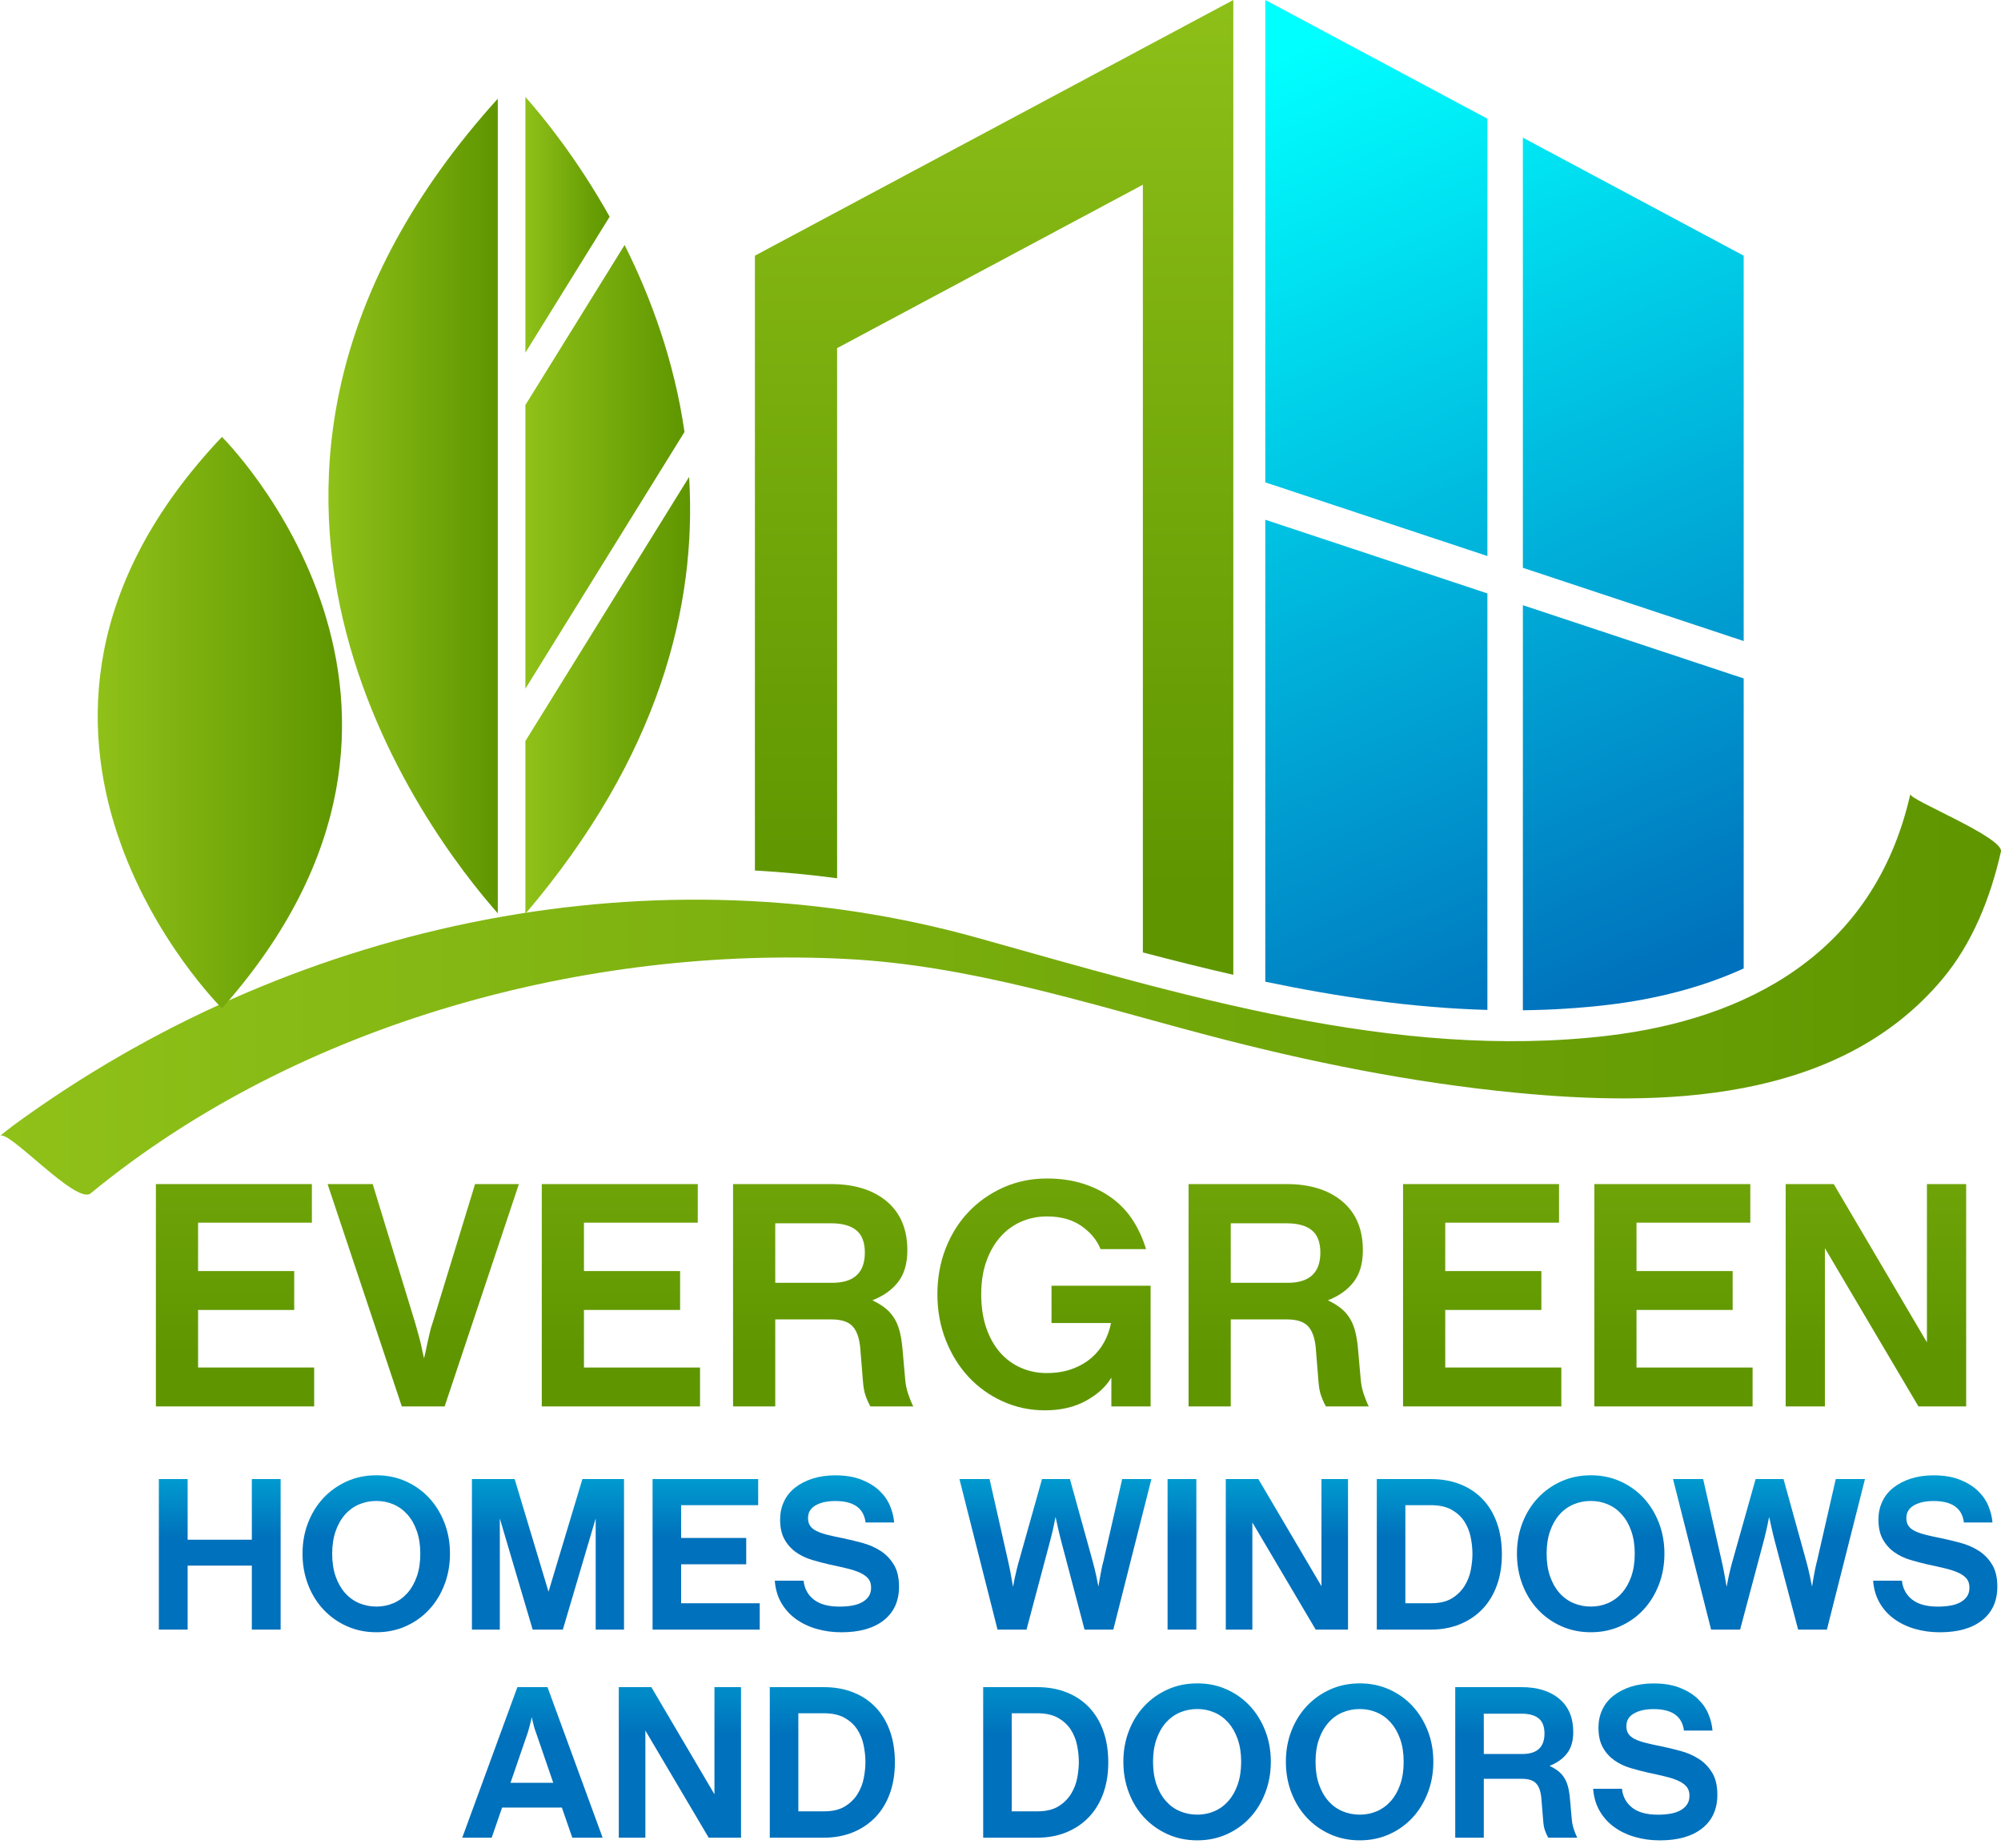 <svg width="144" height="133" viewBox="0 0 144 133" fill="none" xmlns="http://www.w3.org/2000/svg">
<path d="M11.219 85.217H22.444V87.994H14.255V91.477H21.173V94.276H14.255V98.418H22.608V101.218H11.219L11.219 85.217Z" fill="url(#paint0_linear_8094_29)"/>
<path d="M23.574 85.217H26.821L29.88 95.218C29.943 95.437 30.013 95.689 30.092 95.971C30.171 96.253 30.241 96.528 30.304 96.795C30.367 97.109 30.437 97.43 30.516 97.76C30.595 97.43 30.665 97.109 30.728 96.795C30.791 96.528 30.854 96.25 30.916 95.96C30.979 95.669 31.049 95.423 31.128 95.219L34.187 85.218H37.341L31.998 101.219H28.916L23.574 85.217Z" fill="url(#paint1_linear_8094_29)"/>
<path d="M38.989 85.217H50.214V87.994H42.024V91.477H48.943V94.276H42.024V98.418H50.377V101.218H38.988L38.989 85.217Z" fill="url(#paint2_linear_8094_29)"/>
<path d="M52.754 85.217H59.813C61.492 85.217 62.825 85.632 63.814 86.462C64.802 87.292 65.297 88.468 65.297 89.987C65.297 90.927 65.077 91.682 64.638 92.255C64.199 92.826 63.579 93.269 62.779 93.582C63.108 93.74 63.399 93.912 63.65 94.1C63.901 94.289 64.116 94.517 64.297 94.784C64.477 95.051 64.618 95.365 64.72 95.727C64.822 96.088 64.896 96.527 64.944 97.045L65.132 99.167C65.163 99.591 65.238 99.976 65.356 100.322C65.474 100.667 65.595 100.966 65.721 101.217H62.638C62.512 100.999 62.398 100.746 62.297 100.464C62.195 100.182 62.128 99.813 62.097 99.359L61.908 97.029C61.845 96.307 61.661 95.781 61.355 95.451C61.05 95.122 60.544 94.957 59.838 94.957H55.79V101.217H52.754V85.217ZM59.884 92.323C61.453 92.323 62.238 91.597 62.238 90.147C62.238 89.413 62.033 88.879 61.626 88.543C61.218 88.208 60.614 88.04 59.814 88.04H55.79V92.322L59.884 92.323Z" fill="url(#paint3_linear_8094_29)"/>
<path d="M75.202 101.5C74.12 101.5 73.104 101.283 72.154 100.853C71.205 100.421 70.386 99.833 69.695 99.088C69.004 98.343 68.46 97.46 68.059 96.44C67.659 95.42 67.459 94.322 67.459 93.146C67.459 91.969 67.655 90.874 68.048 89.862C68.439 88.851 68.988 87.972 69.695 87.227C70.401 86.482 71.236 85.894 72.201 85.462C73.165 85.031 74.213 84.815 75.343 84.815C76.299 84.815 77.17 84.941 77.955 85.191C78.739 85.442 79.433 85.791 80.037 86.239C80.641 86.686 81.143 87.223 81.543 87.85C81.943 88.477 82.252 89.16 82.473 89.897H79.202C78.934 89.238 78.472 88.682 77.814 88.227C77.155 87.772 76.331 87.545 75.343 87.545C74.699 87.545 74.091 87.666 73.518 87.909C72.946 88.153 72.444 88.513 72.013 88.992C71.581 89.47 71.24 90.059 70.989 90.757C70.738 91.455 70.612 92.251 70.612 93.146C70.612 94.056 70.734 94.863 70.977 95.569C71.22 96.275 71.554 96.868 71.977 97.346C72.4 97.825 72.899 98.19 73.471 98.44C74.044 98.691 74.659 98.817 75.318 98.817C76.008 98.817 76.62 98.719 77.154 98.522C77.688 98.327 78.146 98.063 78.531 97.734C78.915 97.404 79.224 97.025 79.46 96.592C79.695 96.16 79.86 95.702 79.954 95.216H75.671V92.534H82.802V101.217H79.978V99.146C79.586 99.805 78.974 100.362 78.142 100.817C77.312 101.272 76.331 101.5 75.202 101.5Z" fill="url(#paint4_linear_8094_29)"/>
<path d="M85.535 85.217H92.594C94.273 85.217 95.607 85.632 96.595 86.462C97.584 87.292 98.078 88.468 98.078 89.987C98.078 90.927 97.858 91.682 97.419 92.255C96.979 92.826 96.36 93.269 95.56 93.582C95.89 93.74 96.18 93.912 96.43 94.1C96.681 94.289 96.897 94.517 97.078 94.784C97.259 95.051 97.4 95.365 97.501 95.727C97.603 96.088 97.678 96.527 97.725 97.045L97.913 99.167C97.945 99.591 98.019 99.976 98.137 100.322C98.254 100.667 98.376 100.966 98.501 101.217H95.418C95.292 100.999 95.179 100.746 95.077 100.464C94.975 100.182 94.909 99.813 94.877 99.359L94.689 97.029C94.626 96.307 94.442 95.781 94.136 95.451C93.831 95.122 93.324 94.957 92.618 94.957H88.57V101.217H85.535V85.217ZM92.665 92.323C94.234 92.323 95.018 91.597 95.018 90.147C95.018 89.413 94.814 88.879 94.406 88.543C93.998 88.208 93.394 88.04 92.594 88.04H88.57V92.322L92.665 92.323Z" fill="url(#paint5_linear_8094_29)"/>
<path d="M100.969 85.217H112.194V87.994H104.005V91.477H110.923V94.276H104.005V98.418H112.359V101.218H100.969L100.969 85.217Z" fill="url(#paint6_linear_8094_29)"/>
<path d="M114.735 85.217H125.96V87.994H117.77V91.477H124.689V94.276H117.77V98.418H126.124V101.218H114.734L114.735 85.217Z" fill="url(#paint7_linear_8094_29)"/>
<path d="M128.504 85.217H131.964L138.669 96.606V85.217H141.493V101.218H138.058L131.327 89.828V101.218H128.504V85.217Z" fill="url(#paint8_linear_8094_29)"/>
<path d="M11.432 106.446H13.503V110.811H18.123V106.446H20.195V117.28H18.123V112.675H13.503V117.28H11.432V106.446Z" fill="url(#paint9_linear_8094_29)"/>
<path d="M27.092 117.471C26.317 117.471 25.605 117.324 24.958 117.033C24.309 116.741 23.749 116.343 23.277 115.837C22.804 115.333 22.435 114.735 22.17 114.045C21.904 113.355 21.771 112.611 21.771 111.814C21.771 111.017 21.904 110.277 22.17 109.592C22.435 108.907 22.804 108.312 23.277 107.807C23.749 107.303 24.31 106.905 24.958 106.612C25.605 106.32 26.317 106.174 27.092 106.174C27.857 106.174 28.563 106.32 29.212 106.612C29.859 106.905 30.417 107.303 30.884 107.807C31.352 108.312 31.718 108.907 31.984 109.592C32.25 110.277 32.382 111.018 32.382 111.814C32.382 112.61 32.25 113.355 31.984 114.045C31.719 114.735 31.352 115.334 30.884 115.837C30.417 116.343 29.859 116.741 29.212 117.033C28.563 117.324 27.857 117.471 27.092 117.471ZM27.092 115.623C27.527 115.623 27.936 115.541 28.319 115.376C28.702 115.212 29.037 114.967 29.323 114.643C29.61 114.319 29.835 113.921 30 113.448C30.165 112.975 30.247 112.43 30.247 111.814C30.247 111.209 30.164 110.67 30 110.197C29.836 109.724 29.61 109.326 29.323 109.002C29.036 108.678 28.702 108.434 28.319 108.269C27.937 108.105 27.528 108.022 27.092 108.022C26.646 108.022 26.229 108.105 25.841 108.269C25.454 108.433 25.117 108.678 24.83 109.002C24.543 109.326 24.317 109.724 24.152 110.197C23.988 110.67 23.905 111.209 23.905 111.814C23.905 112.43 23.988 112.975 24.152 113.448C24.317 113.921 24.543 114.319 24.83 114.643C25.117 114.967 25.454 115.211 25.841 115.376C26.229 115.54 26.646 115.623 27.092 115.623Z" fill="url(#paint10_linear_8094_29)"/>
<path d="M33.961 106.446H37.036L39.474 114.556L41.912 106.446H44.907V117.28H42.868V109.281L40.505 117.28H38.333L35.969 109.281V117.28H33.962V106.446H33.961Z" fill="url(#paint11_linear_8094_29)"/>
<path d="M46.961 106.446H54.562V108.325H49.017V110.684H53.701V112.58H49.017V115.385H54.673V117.281H46.962V106.446H46.961Z" fill="url(#paint12_linear_8094_29)"/>
<path d="M60.553 117.473C59.916 117.473 59.316 117.39 58.753 117.226C58.189 117.062 57.693 116.822 57.263 116.509C56.833 116.196 56.485 115.808 56.22 115.346C55.955 114.884 55.8 114.356 55.758 113.761H57.829C57.892 114.334 58.139 114.789 58.569 115.123C58.999 115.458 59.613 115.625 60.409 115.625C60.739 115.625 61.041 115.602 61.318 115.553C61.593 115.506 61.833 115.426 62.035 115.314C62.236 115.203 62.396 115.062 62.513 114.892C62.63 114.723 62.688 114.51 62.688 114.255C62.688 113.989 62.618 113.775 62.481 113.609C62.343 113.445 62.146 113.304 61.891 113.188C61.636 113.071 61.322 112.967 60.951 112.877C60.579 112.787 60.165 112.693 59.708 112.598C59.283 112.502 58.858 112.391 58.434 112.264C58.008 112.136 57.626 111.953 57.287 111.714C56.947 111.475 56.67 111.168 56.458 110.79C56.246 110.414 56.14 109.933 56.14 109.348C56.14 108.892 56.231 108.466 56.413 108.074C56.595 107.681 56.861 107.346 57.208 107.07C57.556 106.795 57.975 106.576 58.465 106.417C58.955 106.258 59.503 106.178 60.108 106.178C60.83 106.178 61.452 106.28 61.972 106.481C62.493 106.683 62.926 106.946 63.271 107.27C63.616 107.594 63.873 107.958 64.044 108.361C64.213 108.765 64.315 109.168 64.347 109.572H62.291C62.163 108.542 61.436 108.026 60.108 108.026C59.535 108.026 59.065 108.129 58.699 108.337C58.332 108.544 58.149 108.849 58.149 109.252C58.149 109.475 58.199 109.662 58.3 109.81C58.4 109.959 58.553 110.084 58.76 110.185C58.965 110.286 59.225 110.376 59.537 110.456C59.848 110.535 60.221 110.618 60.654 110.703C61.119 110.799 61.592 110.912 62.073 111.045C62.554 111.178 62.987 111.369 63.373 111.618C63.759 111.868 64.076 112.197 64.324 112.607C64.573 113.015 64.697 113.544 64.697 114.192C64.697 115.221 64.333 116.027 63.605 116.606C62.877 117.183 61.86 117.473 60.553 117.473Z" fill="url(#paint13_linear_8094_29)"/>
<path d="M69.045 106.446H71.212L72.534 112.293C72.64 112.75 72.725 113.175 72.789 113.567C72.831 113.781 72.869 113.992 72.901 114.205C72.943 113.992 72.986 113.775 73.029 113.552C73.071 113.361 73.118 113.154 73.173 112.93C73.225 112.707 73.284 112.49 73.348 112.277L74.988 106.446H76.996L78.605 112.261C78.658 112.452 78.711 112.654 78.764 112.866C78.818 113.079 78.864 113.276 78.9 113.456C78.936 113.637 78.969 113.796 78.995 113.934C79.022 114.073 79.041 114.157 79.052 114.189C79.052 114.169 79.062 114.093 79.083 113.966C79.105 113.839 79.131 113.686 79.163 113.504C79.195 113.324 79.233 113.128 79.274 112.915C79.316 112.702 79.364 112.5 79.418 112.309L80.757 106.446H82.859L80.119 117.28H78.048L76.359 110.875C76.316 110.716 76.274 110.545 76.231 110.365C76.188 110.185 76.149 110.012 76.112 109.848C76.074 109.683 76.043 109.537 76.015 109.409C75.99 109.281 75.971 109.202 75.96 109.17C75.96 109.191 75.946 109.261 75.92 109.377C75.893 109.494 75.865 109.635 75.832 109.799C75.801 109.964 75.76 110.142 75.712 110.333C75.665 110.525 75.619 110.705 75.577 110.875L73.872 117.28H71.786L69.045 106.446Z" fill="url(#paint14_linear_8094_29)"/>
<path d="M84.023 106.446H86.094V117.28H84.023V106.446Z" fill="url(#paint15_linear_8094_29)"/>
<path d="M88.214 106.446H90.556L95.097 114.157V106.446H97.009V117.28H94.682L90.125 109.568V117.28H88.213V106.446H88.214Z" fill="url(#paint16_linear_8094_29)"/>
<path d="M99.08 106.446H102.968C103.743 106.446 104.447 106.571 105.079 106.82C105.711 107.07 106.251 107.428 106.696 107.895C107.143 108.363 107.485 108.931 107.724 109.6C107.962 110.27 108.082 111.024 108.082 111.863C108.082 112.691 107.96 113.44 107.716 114.109C107.472 114.779 107.123 115.346 106.672 115.814C106.221 116.282 105.682 116.642 105.055 116.897C104.429 117.152 103.733 117.28 102.968 117.28H99.08V106.446ZM102.967 115.384C103.604 115.384 104.117 115.262 104.505 115.018C104.893 114.773 105.195 114.471 105.413 114.109C105.632 113.748 105.777 113.363 105.852 112.954C105.925 112.545 105.963 112.176 105.963 111.846C105.963 111.454 105.921 111.048 105.836 110.627C105.75 110.208 105.596 109.829 105.374 109.488C105.151 109.149 104.845 108.869 104.458 108.652C104.069 108.434 103.573 108.325 102.967 108.325H101.135V115.383L102.967 115.384Z" fill="url(#paint17_linear_8094_29)"/>
<path d="M114.488 117.471C113.713 117.471 113 117.324 112.353 117.033C111.705 116.741 111.144 116.343 110.672 115.837C110.199 115.333 109.83 114.735 109.564 114.045C109.299 113.355 109.166 112.611 109.166 111.814C109.166 111.017 109.299 110.277 109.564 109.592C109.83 108.907 110.199 108.312 110.672 107.807C111.144 107.303 111.704 106.905 112.353 106.612C113.001 106.32 113.713 106.174 114.488 106.174C115.253 106.174 115.959 106.32 116.607 106.612C117.255 106.905 117.813 107.303 118.28 107.807C118.747 108.312 119.113 108.907 119.38 109.592C119.645 110.277 119.778 111.018 119.778 111.814C119.778 112.61 119.645 113.355 119.38 114.045C119.113 114.735 118.747 115.334 118.28 115.837C117.813 116.343 117.255 116.741 116.607 117.033C115.959 117.324 115.253 117.471 114.488 117.471ZM114.488 115.623C114.923 115.623 115.332 115.541 115.715 115.376C116.098 115.212 116.432 114.967 116.719 114.643C117.005 114.319 117.231 113.921 117.396 113.448C117.56 112.975 117.643 112.43 117.643 111.814C117.643 111.209 117.56 110.67 117.396 110.197C117.232 109.724 117.005 109.326 116.719 109.002C116.432 108.678 116.097 108.434 115.715 108.269C115.332 108.105 114.923 108.022 114.488 108.022C114.041 108.022 113.625 108.105 113.237 108.269C112.849 108.433 112.512 108.678 112.225 109.002C111.939 109.326 111.713 109.724 111.548 110.197C111.383 110.67 111.301 111.209 111.301 111.814C111.301 112.43 111.383 112.975 111.548 113.448C111.712 113.921 111.939 114.319 112.225 114.643C112.512 114.967 112.849 115.211 113.237 115.376C113.624 115.54 114.041 115.623 114.488 115.623Z" fill="url(#paint18_linear_8094_29)"/>
<path d="M120.398 106.446H122.566L123.887 112.293C123.994 112.75 124.079 113.175 124.143 113.567C124.185 113.781 124.222 113.992 124.254 114.205C124.297 113.992 124.339 113.775 124.382 113.552C124.425 113.361 124.472 113.154 124.525 112.93C124.578 112.707 124.637 112.49 124.7 112.277L126.341 106.446H128.349L129.958 112.261C130.011 112.452 130.064 112.654 130.117 112.866C130.17 113.079 130.216 113.276 130.253 113.456C130.289 113.637 130.321 113.796 130.348 113.934C130.374 114.073 130.393 114.157 130.404 114.189C130.404 114.169 130.415 114.093 130.436 113.966C130.457 113.838 130.483 113.686 130.515 113.504C130.547 113.324 130.585 113.128 130.627 112.915C130.67 112.702 130.717 112.5 130.77 112.309L132.109 106.446H134.211L131.471 117.28H129.4L127.711 110.875C127.668 110.716 127.626 110.545 127.584 110.365C127.541 110.185 127.501 110.012 127.464 109.848C127.427 109.683 127.395 109.537 127.368 109.409C127.342 109.281 127.323 109.202 127.313 109.17C127.313 109.191 127.299 109.261 127.272 109.377C127.246 109.494 127.217 109.635 127.185 109.799C127.153 109.964 127.112 110.142 127.065 110.333C127.017 110.525 126.971 110.705 126.93 110.875L125.225 117.28H123.138L120.398 106.446Z" fill="url(#paint19_linear_8094_29)"/>
<path d="M139.596 117.473C138.958 117.473 138.358 117.39 137.795 117.226C137.232 117.062 136.735 116.822 136.305 116.509C135.875 116.196 135.526 115.808 135.261 115.346C134.995 114.884 134.841 114.356 134.799 113.761H136.87C136.934 114.334 137.181 114.789 137.611 115.123C138.04 115.458 138.654 115.625 139.45 115.625C139.78 115.625 140.083 115.602 140.359 115.553C140.635 115.506 140.874 115.426 141.076 115.314C141.278 115.203 141.437 115.062 141.554 114.892C141.671 114.723 141.729 114.51 141.729 114.255C141.729 113.989 141.659 113.775 141.522 113.609C141.384 113.445 141.188 113.304 140.932 113.188C140.676 113.071 140.363 112.967 139.992 112.877C139.62 112.787 139.205 112.693 138.749 112.598C138.324 112.502 137.899 112.391 137.474 112.264C137.05 112.137 136.667 111.953 136.327 111.714C135.987 111.475 135.711 111.168 135.499 110.79C135.286 110.414 135.18 109.933 135.18 109.348C135.18 108.892 135.271 108.466 135.453 108.074C135.635 107.681 135.901 107.346 136.249 107.07C136.597 106.795 137.016 106.576 137.505 106.417C137.995 106.258 138.543 106.178 139.148 106.178C139.871 106.178 140.492 106.28 141.013 106.481C141.533 106.683 141.966 106.946 142.311 107.27C142.657 107.594 142.914 107.958 143.084 108.361C143.254 108.765 143.355 109.168 143.387 109.572H141.331C141.204 108.542 140.477 108.026 139.148 108.026C138.575 108.026 138.104 108.129 137.738 108.337C137.372 108.544 137.189 108.849 137.189 109.252C137.189 109.475 137.239 109.662 137.339 109.81C137.44 109.959 137.593 110.084 137.799 110.185C138.006 110.286 138.264 110.376 138.576 110.456C138.888 110.535 139.26 110.618 139.694 110.703C140.159 110.799 140.632 110.912 141.113 111.045C141.593 111.178 142.027 111.369 142.413 111.618C142.799 111.868 143.116 112.197 143.364 112.607C143.612 113.015 143.736 113.544 143.736 114.192C143.736 115.221 143.373 116.027 142.646 116.606C141.918 117.185 140.902 117.473 139.596 117.473Z" fill="url(#paint20_linear_8094_29)"/>
<path d="M37.233 121.421H39.4L43.367 132.256H41.185L40.435 130.089H36.133L35.384 132.256H33.266L37.233 121.421ZM36.739 128.305H39.814L38.555 124.641C38.523 124.566 38.491 124.473 38.459 124.362C38.428 124.25 38.398 124.139 38.372 124.028C38.345 123.916 38.321 123.818 38.3 123.733C38.279 123.648 38.268 123.595 38.268 123.573C38.268 123.594 38.257 123.647 38.236 123.733C38.215 123.818 38.191 123.914 38.165 124.02C38.138 124.126 38.108 124.237 38.077 124.354C38.046 124.471 38.019 124.566 37.998 124.641L36.739 128.305Z" fill="url(#paint21_linear_8094_29)"/>
<path d="M44.531 121.421H46.874L51.415 129.133V121.421H53.327V132.256H51L46.443 124.544V132.256H44.531V121.421Z" fill="url(#paint22_linear_8094_29)"/>
<path d="M55.397 121.421H59.284C60.06 121.421 60.764 121.546 61.396 121.796C62.028 122.045 62.567 122.404 63.013 122.871C63.459 123.339 63.802 123.907 64.041 124.576C64.28 125.245 64.4 126 64.4 126.839C64.4 127.667 64.277 128.416 64.033 129.085C63.789 129.754 63.441 130.322 62.99 130.79C62.539 131.257 61.999 131.618 61.373 131.873C60.746 132.128 60.05 132.256 59.285 132.256H55.397V121.421H55.397ZM59.284 130.36C59.922 130.36 60.434 130.238 60.822 129.994C61.21 129.75 61.513 129.447 61.73 129.086C61.948 128.725 62.094 128.34 62.168 127.93C62.243 127.522 62.28 127.153 62.28 126.823C62.28 126.43 62.237 126.024 62.152 125.604C62.067 125.184 61.913 124.805 61.69 124.464C61.467 124.125 61.162 123.846 60.774 123.628C60.386 123.411 59.89 123.301 59.284 123.301H57.452V130.36H59.284V130.36Z" fill="url(#paint23_linear_8094_29)"/>
<path d="M70.754 121.421H74.642C75.417 121.421 76.121 121.546 76.753 121.796C77.385 122.045 77.924 122.404 78.37 122.871C78.817 123.339 79.159 123.907 79.398 124.576C79.636 125.245 79.756 126 79.756 126.839C79.756 127.667 79.634 128.416 79.39 129.085C79.145 129.754 78.797 130.322 78.346 130.79C77.895 131.257 77.355 131.618 76.729 131.873C76.103 132.128 75.407 132.256 74.642 132.256H70.754V121.421ZM74.642 130.36C75.279 130.36 75.791 130.238 76.18 129.994C76.567 129.75 76.87 129.447 77.088 129.086C77.306 128.725 77.451 128.34 77.526 127.93C77.6 127.522 77.638 127.153 77.638 126.823C77.638 126.43 77.595 126.024 77.51 125.604C77.425 125.184 77.271 124.805 77.048 124.464C76.825 124.125 76.519 123.846 76.132 123.628C75.744 123.411 75.248 123.301 74.642 123.301H72.809V130.36H74.642V130.36Z" fill="url(#paint24_linear_8094_29)"/>
<path d="M86.164 132.447C85.388 132.447 84.676 132.301 84.029 132.009C83.381 131.717 82.82 131.319 82.348 130.813C81.874 130.309 81.505 129.711 81.24 129.021C80.975 128.331 80.842 127.587 80.842 126.79C80.842 125.993 80.975 125.253 81.24 124.568C81.505 123.883 81.874 123.288 82.348 122.783C82.82 122.279 83.38 121.881 84.029 121.588C84.677 121.296 85.388 121.15 86.164 121.15C86.929 121.15 87.634 121.296 88.283 121.588C88.931 121.881 89.488 122.279 89.956 122.783C90.423 123.289 90.789 123.883 91.055 124.568C91.321 125.253 91.454 125.994 91.454 126.79C91.454 127.586 91.321 128.331 91.055 129.021C90.789 129.711 90.423 130.31 89.956 130.813C89.488 131.319 88.93 131.717 88.283 132.009C87.635 132.301 86.928 132.447 86.164 132.447ZM86.164 130.598C86.599 130.598 87.008 130.516 87.39 130.351C87.773 130.187 88.108 129.943 88.394 129.618C88.681 129.294 88.907 128.896 89.072 128.423C89.236 127.951 89.319 127.406 89.319 126.789C89.319 126.184 89.236 125.646 89.072 125.172C88.907 124.7 88.681 124.302 88.394 123.977C88.108 123.653 87.773 123.409 87.39 123.244C87.008 123.08 86.599 122.997 86.164 122.997C85.717 122.997 85.301 123.08 84.912 123.244C84.525 123.409 84.188 123.653 83.901 123.977C83.614 124.302 83.389 124.7 83.224 125.172C83.059 125.646 82.977 126.184 82.977 126.789C82.977 127.406 83.059 127.951 83.224 128.423C83.388 128.896 83.614 129.294 83.901 129.618C84.188 129.943 84.525 130.187 84.912 130.351C85.301 130.516 85.717 130.598 86.164 130.598Z" fill="url(#paint25_linear_8094_29)"/>
<path d="M97.859 132.447C97.084 132.447 96.371 132.301 95.724 132.009C95.076 131.717 94.516 131.319 94.043 130.813C93.57 130.309 93.201 129.711 92.935 129.021C92.67 128.331 92.537 127.587 92.537 126.79C92.537 125.993 92.67 125.253 92.935 124.568C93.201 123.883 93.57 123.288 94.043 122.783C94.516 122.279 95.076 121.881 95.724 121.588C96.372 121.296 97.084 121.15 97.859 121.15C98.624 121.15 99.33 121.296 99.978 121.588C100.626 121.881 101.184 122.279 101.651 122.783C102.118 123.289 102.484 123.883 102.751 124.568C103.016 125.253 103.149 125.994 103.149 126.79C103.149 127.586 103.016 128.331 102.751 129.021C102.484 129.711 102.118 130.31 101.651 130.813C101.184 131.319 100.626 131.717 99.978 132.009C99.33 132.301 98.624 132.447 97.859 132.447ZM97.859 130.598C98.294 130.598 98.704 130.516 99.086 130.351C99.469 130.187 99.803 129.943 100.09 129.618C100.376 129.294 100.602 128.896 100.767 128.423C100.931 127.951 101.014 127.406 101.014 126.789C101.014 126.184 100.931 125.646 100.767 125.172C100.603 124.7 100.376 124.302 100.09 123.977C99.803 123.653 99.468 123.409 99.086 123.244C98.704 123.08 98.294 122.997 97.859 122.997C97.412 122.997 96.996 123.08 96.608 123.244C96.22 123.409 95.883 123.653 95.596 123.977C95.31 124.302 95.084 124.7 94.919 125.172C94.754 125.646 94.672 126.184 94.672 126.789C94.672 127.406 94.754 127.951 94.919 128.423C95.083 128.896 95.31 129.294 95.596 129.618C95.883 129.943 96.22 130.187 96.608 130.351C96.996 130.516 97.412 130.598 97.859 130.598Z" fill="url(#paint26_linear_8094_29)"/>
<path d="M104.725 121.421H109.505C110.642 121.421 111.545 121.702 112.214 122.264C112.883 122.827 113.218 123.622 113.218 124.651C113.218 125.288 113.068 125.8 112.771 126.187C112.473 126.575 112.054 126.873 111.512 127.085C111.735 127.192 111.932 127.309 112.102 127.437C112.271 127.565 112.418 127.718 112.54 127.9C112.662 128.08 112.758 128.293 112.827 128.538C112.896 128.783 112.947 129.08 112.978 129.431L113.106 130.868C113.127 131.155 113.178 131.415 113.258 131.649C113.337 131.884 113.419 132.086 113.504 132.256H111.417C111.332 132.107 111.255 131.937 111.186 131.747C111.116 131.556 111.072 131.305 111.051 130.998L110.923 129.42C110.88 128.932 110.756 128.575 110.548 128.352C110.341 128.13 109.999 128.018 109.521 128.018H106.78V132.257H104.725V121.421H104.725ZM109.553 126.233C110.615 126.233 111.147 125.742 111.147 124.76C111.147 124.263 111.009 123.901 110.732 123.674C110.456 123.447 110.047 123.333 109.505 123.333H106.78V126.233H109.553Z" fill="url(#paint27_linear_8094_29)"/>
<path d="M119.447 132.449C118.81 132.449 118.21 132.366 117.647 132.202C117.083 132.038 116.587 131.799 116.156 131.485C115.726 131.172 115.378 130.784 115.112 130.322C114.847 129.86 114.693 129.332 114.65 128.737H116.722C116.786 129.31 117.032 129.765 117.463 130.099C117.892 130.434 118.506 130.601 119.302 130.601C119.631 130.601 119.934 130.578 120.211 130.529C120.487 130.482 120.726 130.402 120.927 130.29C121.13 130.179 121.289 130.038 121.405 129.868C121.522 129.699 121.581 129.486 121.581 129.231C121.581 128.966 121.511 128.751 121.373 128.585C121.235 128.421 121.039 128.28 120.783 128.164C120.528 128.047 120.215 127.943 119.843 127.853C119.472 127.763 119.057 127.67 118.6 127.574C118.176 127.478 117.75 127.367 117.326 127.24C116.901 127.113 116.518 126.929 116.178 126.69C115.839 126.451 115.562 126.144 115.35 125.766C115.138 125.39 115.032 124.909 115.032 124.324C115.032 123.868 115.123 123.443 115.305 123.05C115.487 122.657 115.752 122.322 116.101 122.047C116.449 121.771 116.868 121.552 117.357 121.393C117.847 121.234 118.394 121.154 119 121.154C119.722 121.154 120.344 121.256 120.864 121.457C121.385 121.659 121.817 121.922 122.163 122.246C122.508 122.57 122.765 122.934 122.936 123.337C123.105 123.741 123.207 124.144 123.239 124.548H121.183C121.055 123.518 120.328 123.002 119 123.002C118.426 123.002 117.956 123.106 117.59 123.313C117.224 123.52 117.04 123.825 117.04 124.228C117.04 124.452 117.09 124.638 117.191 124.786C117.292 124.935 117.445 125.06 117.651 125.161C117.857 125.262 118.116 125.352 118.428 125.432C118.739 125.511 119.112 125.594 119.545 125.679C120.01 125.775 120.483 125.889 120.964 126.021C121.445 126.154 121.879 126.345 122.264 126.595C122.651 126.844 122.968 127.173 123.216 127.583C123.464 127.991 123.588 128.52 123.588 129.168C123.588 130.198 123.225 131.003 122.497 131.582C121.77 132.161 120.754 132.449 119.447 132.449Z" fill="url(#paint28_linear_8094_29)"/>
<path d="M6.523 85.885C21.651 73.454 42.415 68.087 60.842 69.012C69.774 69.46 78.169 72.195 86.806 74.477C94.148 76.418 101.599 77.919 109.119 78.645C119.315 79.631 132.242 79.481 139.796 70.448C141.93 67.896 143.237 64.647 143.994 61.29C144.225 60.277 137.384 57.554 137.475 57.154C134.857 68.738 125.548 73.372 115.703 74.539C100.418 76.347 85.007 71.592 70.332 67.491C47.385 61.076 21.834 66.137 1.894 80.322C1.252 80.777 0.614 81.244 0 81.749C0.603 81.254 5.492 86.73 6.523 85.885Z" fill="url(#paint29_linear_8094_29)"/>
<path d="M15.972 72.568C15.972 72.568 -4.144 52.675 15.972 31.444C15.972 31.444 35.416 50.664 15.972 72.568Z" fill="url(#paint30_linear_8094_29)"/>
<path d="M37.81 49.564L49.26 31.088C48.517 25.96 46.839 21.405 44.949 17.63L37.81 29.148V49.564Z" fill="url(#paint31_linear_8094_29)"/>
<path d="M37.81 6.978V25.38L43.872 15.598C41.541 11.431 39.105 8.438 37.81 6.978Z" fill="url(#paint32_linear_8094_29)"/>
<path d="M35.822 7.103C11.062 34.506 30.879 60.14 35.822 65.729V7.103Z" fill="url(#paint33_linear_8094_29)"/>
<path d="M37.81 53.332V65.765C47.472 54.407 50.155 43.572 49.592 34.322L37.81 53.332Z" fill="url(#paint34_linear_8094_29)"/>
<path d="M107.039 40.017V8.542L91.055 0V34.715L107.039 40.017Z" fill="url(#paint35_linear_8094_29)"/>
<path d="M109.592 40.864L125.483 46.135V18.4L109.592 9.906V40.864Z" fill="url(#paint36_linear_8094_29)"/>
<path d="M109.592 43.555V72.708C111.63 72.683 113.668 72.56 115.704 72.319C119.117 71.915 122.457 71.081 125.483 69.698V48.827L109.592 43.555Z" fill="url(#paint37_linear_8094_29)"/>
<path d="M107.039 42.707L91.055 37.405V70.652C96.353 71.758 101.694 72.536 107.039 72.683V42.707Z" fill="url(#paint38_linear_8094_29)"/>
<path d="M54.326 18.401V62.65C56.305 62.759 58.278 62.945 60.242 63.207V25.055L82.245 13.295V68.546C84.406 69.112 86.575 69.661 88.754 70.154V0L54.326 18.401Z" fill="url(#paint39_linear_8094_29)"/>
<defs>
<linearGradient id="paint0_linear_8094_29" x1="76.355" y1="58.527" x2="76.355" y2="97.501" gradientUnits="userSpaceOnUse">
<stop stop-color="#8FC119"/>
<stop offset="1" stop-color="#5F9600"/>
</linearGradient>
<linearGradient id="paint1_linear_8094_29" x1="76.356" y1="58.527" x2="76.356" y2="97.501" gradientUnits="userSpaceOnUse">
<stop stop-color="#8FC119"/>
<stop offset="1" stop-color="#5F9600"/>
</linearGradient>
<linearGradient id="paint2_linear_8094_29" x1="76.358" y1="58.527" x2="76.358" y2="97.501" gradientUnits="userSpaceOnUse">
<stop stop-color="#8FC119"/>
<stop offset="1" stop-color="#5F9600"/>
</linearGradient>
<linearGradient id="paint3_linear_8094_29" x1="76.357" y1="58.527" x2="76.357" y2="97.501" gradientUnits="userSpaceOnUse">
<stop stop-color="#8FC119"/>
<stop offset="1" stop-color="#5F9600"/>
</linearGradient>
<linearGradient id="paint4_linear_8094_29" x1="76.356" y1="58.526" x2="76.356" y2="97.5" gradientUnits="userSpaceOnUse">
<stop stop-color="#8FC119"/>
<stop offset="1" stop-color="#5F9600"/>
</linearGradient>
<linearGradient id="paint5_linear_8094_29" x1="76.358" y1="58.527" x2="76.358" y2="97.501" gradientUnits="userSpaceOnUse">
<stop stop-color="#8FC119"/>
<stop offset="1" stop-color="#5F9600"/>
</linearGradient>
<linearGradient id="paint6_linear_8094_29" x1="76.356" y1="58.527" x2="76.356" y2="97.501" gradientUnits="userSpaceOnUse">
<stop stop-color="#8FC119"/>
<stop offset="1" stop-color="#5F9600"/>
</linearGradient>
<linearGradient id="paint7_linear_8094_29" x1="76.356" y1="58.527" x2="76.356" y2="97.501" gradientUnits="userSpaceOnUse">
<stop stop-color="#8FC119"/>
<stop offset="1" stop-color="#5F9600"/>
</linearGradient>
<linearGradient id="paint8_linear_8094_29" x1="76.358" y1="58.527" x2="76.358" y2="97.501" gradientUnits="userSpaceOnUse">
<stop stop-color="#8FC119"/>
<stop offset="1" stop-color="#5F9600"/>
</linearGradient>
<linearGradient id="paint9_linear_8094_29" x1="77.587" y1="96.185" x2="77.587" y2="110.691" gradientUnits="userSpaceOnUse">
<stop stop-color="#00FFFF"/>
<stop offset="1" stop-color="#0071BC"/>
</linearGradient>
<linearGradient id="paint10_linear_8094_29" x1="77.584" y1="96.185" x2="77.584" y2="110.69" gradientUnits="userSpaceOnUse">
<stop stop-color="#00FFFF"/>
<stop offset="1" stop-color="#0071BC"/>
</linearGradient>
<linearGradient id="paint11_linear_8094_29" x1="77.586" y1="96.185" x2="77.586" y2="110.691" gradientUnits="userSpaceOnUse">
<stop stop-color="#00FFFF"/>
<stop offset="1" stop-color="#0071BC"/>
</linearGradient>
<linearGradient id="paint12_linear_8094_29" x1="77.584" y1="96.185" x2="77.584" y2="110.691" gradientUnits="userSpaceOnUse">
<stop stop-color="#00FFFF"/>
<stop offset="1" stop-color="#0071BC"/>
</linearGradient>
<linearGradient id="paint13_linear_8094_29" x1="77.586" y1="96.186" x2="77.586" y2="110.692" gradientUnits="userSpaceOnUse">
<stop stop-color="#00FFFF"/>
<stop offset="1" stop-color="#0071BC"/>
</linearGradient>
<linearGradient id="paint14_linear_8094_29" x1="77.585" y1="96.185" x2="77.585" y2="110.691" gradientUnits="userSpaceOnUse">
<stop stop-color="#00FFFF"/>
<stop offset="1" stop-color="#0071BC"/>
</linearGradient>
<linearGradient id="paint15_linear_8094_29" x1="77.586" y1="96.185" x2="77.586" y2="110.691" gradientUnits="userSpaceOnUse">
<stop stop-color="#00FFFF"/>
<stop offset="1" stop-color="#0071BC"/>
</linearGradient>
<linearGradient id="paint16_linear_8094_29" x1="77.586" y1="96.185" x2="77.586" y2="110.691" gradientUnits="userSpaceOnUse">
<stop stop-color="#00FFFF"/>
<stop offset="1" stop-color="#0071BC"/>
</linearGradient>
<linearGradient id="paint17_linear_8094_29" x1="77.586" y1="96.185" x2="77.586" y2="110.691" gradientUnits="userSpaceOnUse">
<stop stop-color="#00FFFF"/>
<stop offset="1" stop-color="#0071BC"/>
</linearGradient>
<linearGradient id="paint18_linear_8094_29" x1="77.586" y1="96.185" x2="77.586" y2="110.69" gradientUnits="userSpaceOnUse">
<stop stop-color="#00FFFF"/>
<stop offset="1" stop-color="#0071BC"/>
</linearGradient>
<linearGradient id="paint19_linear_8094_29" x1="77.586" y1="96.185" x2="77.586" y2="110.691" gradientUnits="userSpaceOnUse">
<stop stop-color="#00FFFF"/>
<stop offset="1" stop-color="#0071BC"/>
</linearGradient>
<linearGradient id="paint20_linear_8094_29" x1="77.584" y1="96.186" x2="77.584" y2="110.692" gradientUnits="userSpaceOnUse">
<stop stop-color="#00FFFF"/>
<stop offset="1" stop-color="#0071BC"/>
</linearGradient>
<linearGradient id="paint21_linear_8094_29" x1="78.428" y1="107.588" x2="78.428" y2="124.908" gradientUnits="userSpaceOnUse">
<stop stop-color="#00FFFF"/>
<stop offset="1" stop-color="#0071BC"/>
</linearGradient>
<linearGradient id="paint22_linear_8094_29" x1="78.429" y1="107.588" x2="78.429" y2="124.908" gradientUnits="userSpaceOnUse">
<stop stop-color="#00FFFF"/>
<stop offset="1" stop-color="#0071BC"/>
</linearGradient>
<linearGradient id="paint23_linear_8094_29" x1="78.428" y1="107.588" x2="78.428" y2="124.908" gradientUnits="userSpaceOnUse">
<stop stop-color="#00FFFF"/>
<stop offset="1" stop-color="#0071BC"/>
</linearGradient>
<linearGradient id="paint24_linear_8094_29" x1="78.425" y1="107.588" x2="78.425" y2="124.908" gradientUnits="userSpaceOnUse">
<stop stop-color="#00FFFF"/>
<stop offset="1" stop-color="#0071BC"/>
</linearGradient>
<linearGradient id="paint25_linear_8094_29" x1="78.428" y1="107.588" x2="78.428" y2="124.907" gradientUnits="userSpaceOnUse">
<stop stop-color="#00FFFF"/>
<stop offset="1" stop-color="#0071BC"/>
</linearGradient>
<linearGradient id="paint26_linear_8094_29" x1="78.428" y1="107.588" x2="78.428" y2="124.907" gradientUnits="userSpaceOnUse">
<stop stop-color="#00FFFF"/>
<stop offset="1" stop-color="#0071BC"/>
</linearGradient>
<linearGradient id="paint27_linear_8094_29" x1="78.427" y1="107.588" x2="78.427" y2="124.908" gradientUnits="userSpaceOnUse">
<stop stop-color="#00FFFF"/>
<stop offset="1" stop-color="#0071BC"/>
</linearGradient>
<linearGradient id="paint28_linear_8094_29" x1="78.427" y1="107.589" x2="78.427" y2="124.909" gradientUnits="userSpaceOnUse">
<stop stop-color="#00FFFF"/>
<stop offset="1" stop-color="#0071BC"/>
</linearGradient>
<linearGradient id="paint29_linear_8094_29" x1="0.002" y1="71.563" x2="144.001" y2="71.563" gradientUnits="userSpaceOnUse">
<stop stop-color="#8FC119"/>
<stop offset="1" stop-color="#5F9600"/>
</linearGradient>
<linearGradient id="paint30_linear_8094_29" x1="7.031" y1="52.005" x2="24.613" y2="52.005" gradientUnits="userSpaceOnUse">
<stop stop-color="#8FC119"/>
<stop offset="1" stop-color="#5F9600"/>
</linearGradient>
<linearGradient id="paint31_linear_8094_29" x1="37.81" y1="33.597" x2="49.26" y2="33.597" gradientUnits="userSpaceOnUse">
<stop stop-color="#8FC119"/>
<stop offset="1" stop-color="#5F9600"/>
</linearGradient>
<linearGradient id="paint32_linear_8094_29" x1="37.81" y1="16.178" x2="43.872" y2="16.178" gradientUnits="userSpaceOnUse">
<stop stop-color="#8FC119"/>
<stop offset="1" stop-color="#5F9600"/>
</linearGradient>
<linearGradient id="paint33_linear_8094_29" x1="23.635" y1="36.416" x2="35.823" y2="36.416" gradientUnits="userSpaceOnUse">
<stop stop-color="#8FC119"/>
<stop offset="1" stop-color="#5F9600"/>
</linearGradient>
<linearGradient id="paint34_linear_8094_29" x1="37.81" y1="50.044" x2="49.662" y2="50.044" gradientUnits="userSpaceOnUse">
<stop stop-color="#8FC119"/>
<stop offset="1" stop-color="#5F9600"/>
</linearGradient>
<linearGradient id="paint35_linear_8094_29" x1="91.506" y1="4.42" x2="120.348" y2="70.239" gradientUnits="userSpaceOnUse">
<stop stop-color="#00FFFF"/>
<stop offset="1" stop-color="#0071BC"/>
</linearGradient>
<linearGradient id="paint36_linear_8094_29" x1="104.075" y1="-1.088" x2="132.916" y2="64.728" gradientUnits="userSpaceOnUse">
<stop stop-color="#00FFFF"/>
<stop offset="1" stop-color="#0071BC"/>
</linearGradient>
<linearGradient id="paint37_linear_8094_29" x1="92.629" y1="3.928" x2="121.471" y2="69.746" gradientUnits="userSpaceOnUse">
<stop stop-color="#00FFFF"/>
<stop offset="1" stop-color="#0071BC"/>
</linearGradient>
<linearGradient id="paint38_linear_8094_29" x1="78.62" y1="10.065" x2="107.462" y2="75.885" gradientUnits="userSpaceOnUse">
<stop stop-color="#00FFFF"/>
<stop offset="1" stop-color="#0071BC"/>
</linearGradient>
<linearGradient id="paint39_linear_8094_29" x1="71.54" y1="-2.402" x2="71.54" y2="63.845" gradientUnits="userSpaceOnUse">
<stop stop-color="#8FC119"/>
<stop offset="1" stop-color="#5F9600"/>
</linearGradient>
</defs>
</svg>
